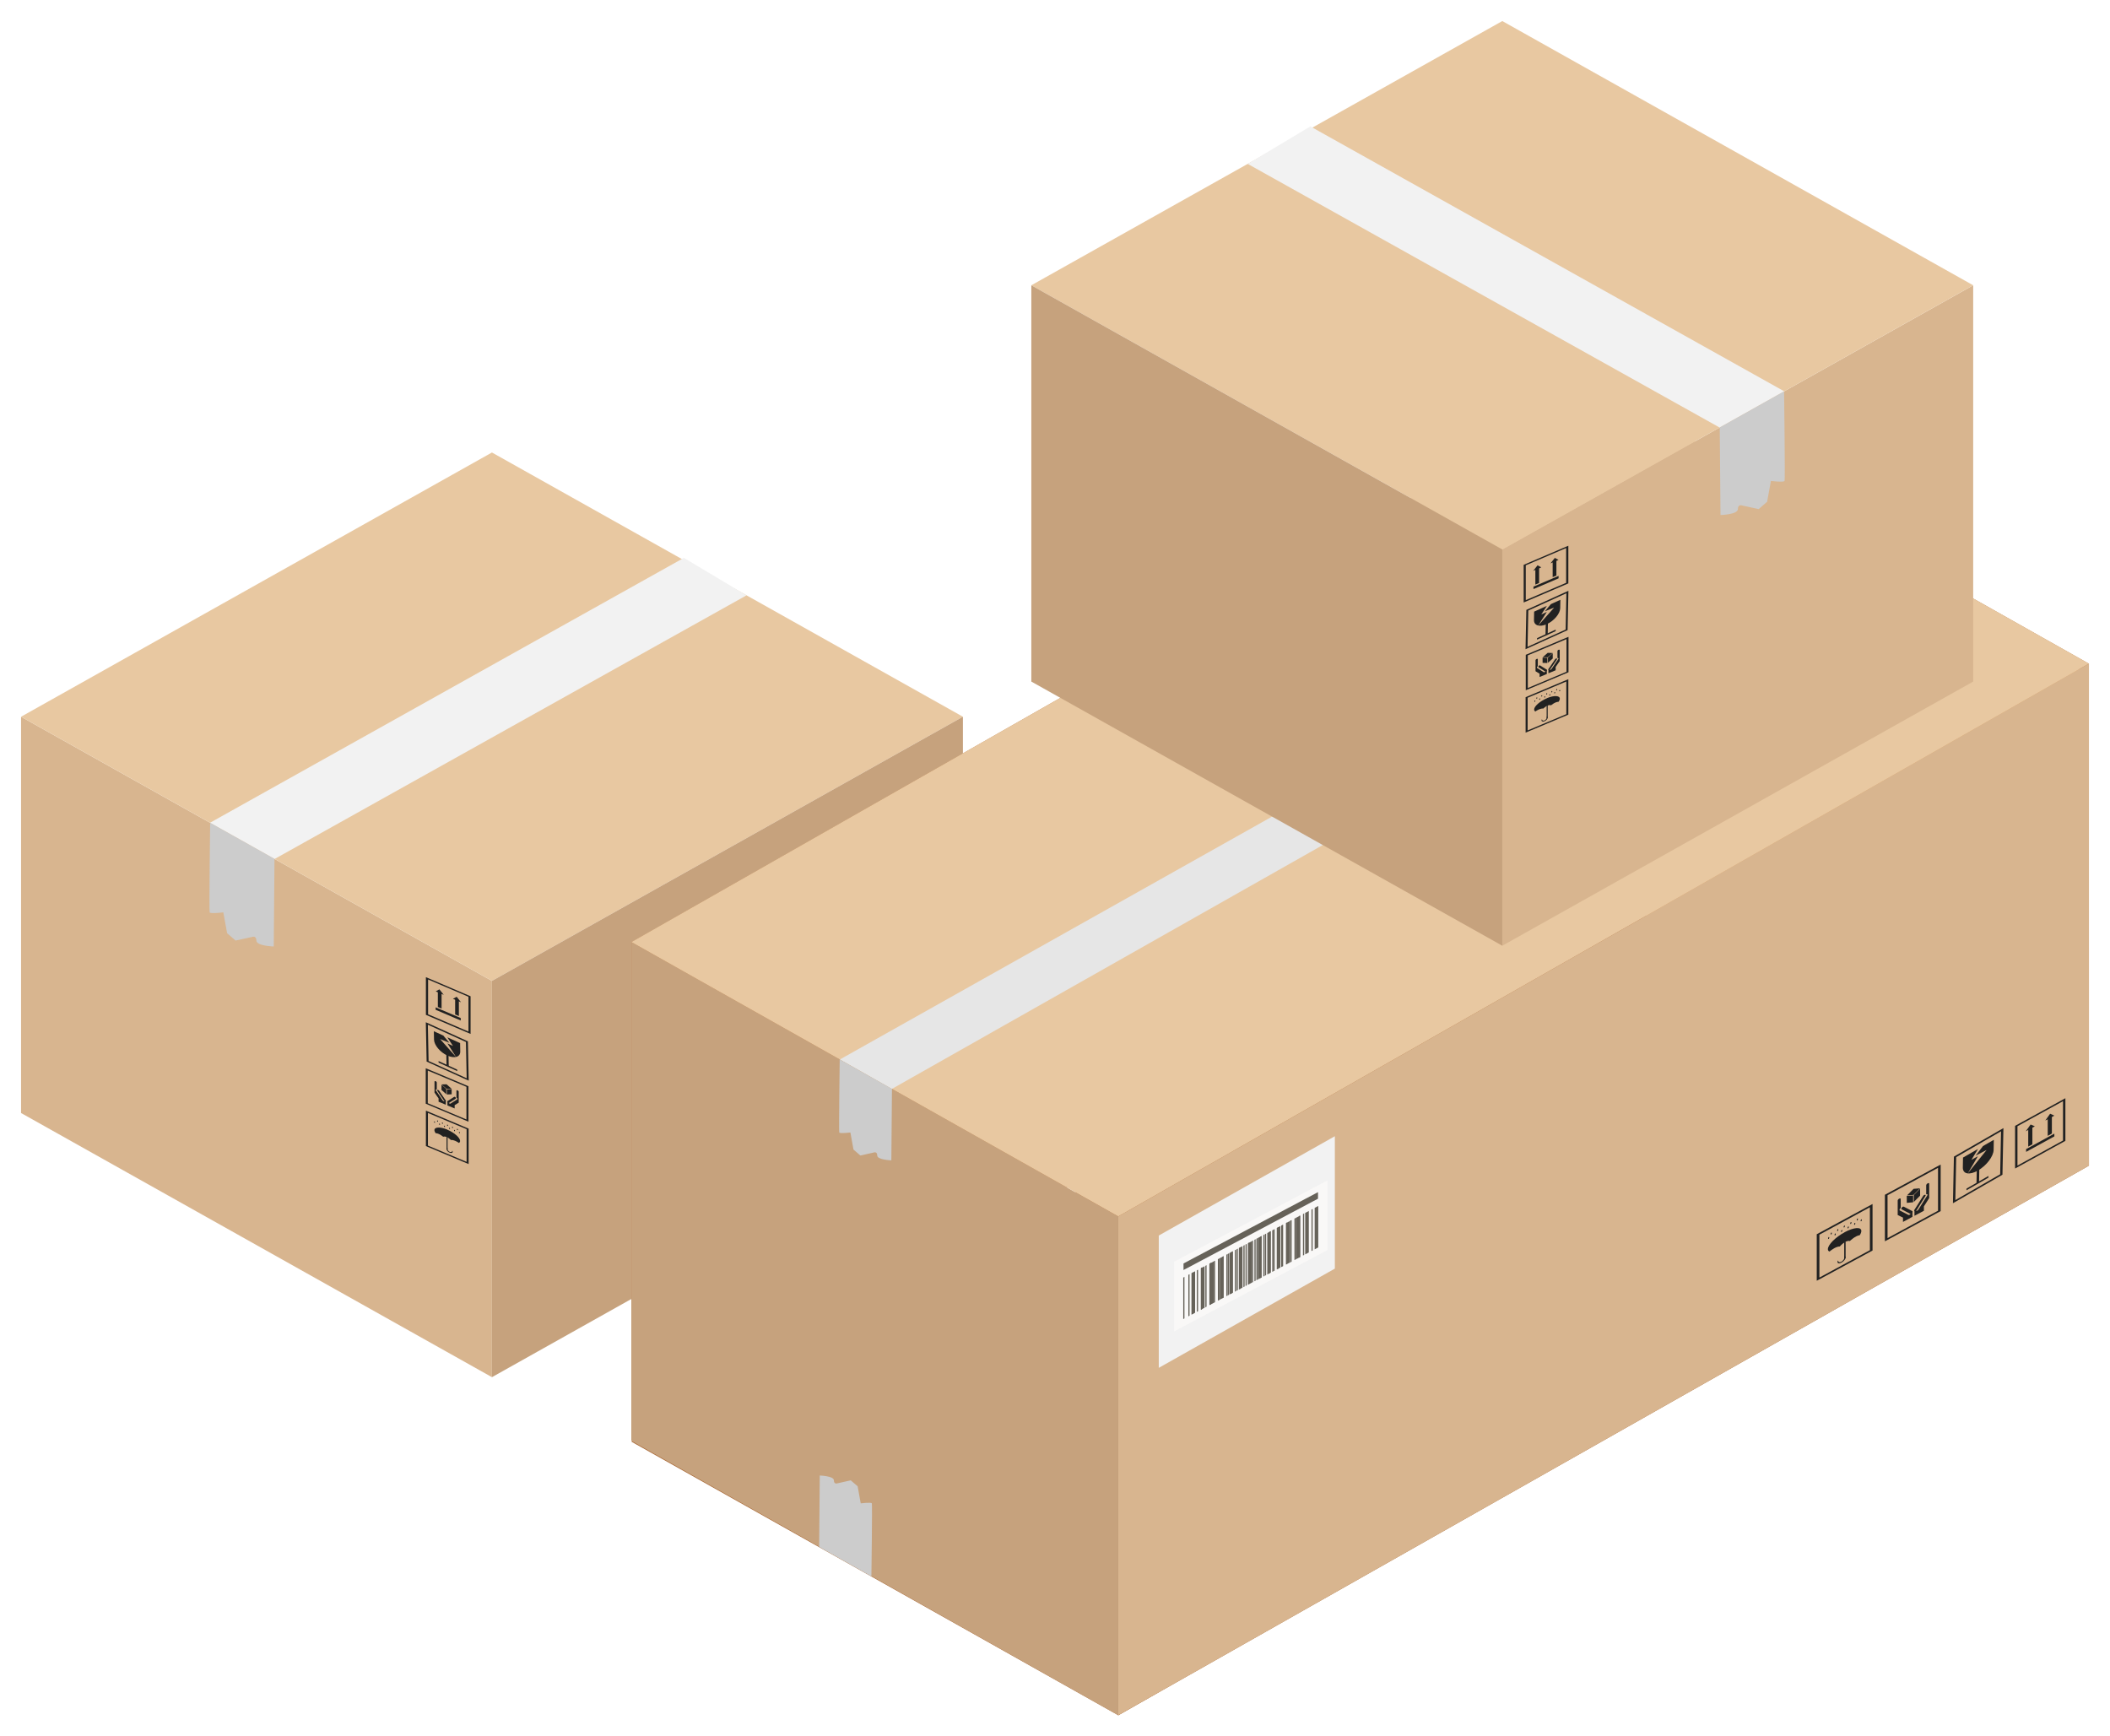 <svg width="401" height="330" viewBox="0 0 401 330" fill="none" xmlns="http://www.w3.org/2000/svg">
<g filter="url(#filter0_d_124_17)">
<path d="M93.492 257.744L4 207.538V132.221L93.492 182.427V257.744Z" fill="#D8B58F"/>
<path d="M93.492 82L183 132.221L93.492 182.427L4 132.221L93.492 82Z" fill="#E8C8A1"/>
<path d="M183 132.221V207.538L93.492 257.744V182.427L183 132.221Z" fill="#C6A27D"/>
<path d="M80.941 188.878L89.432 192.508V185.352L80.941 181.722V188.878ZM89.031 192.058L81.358 188.773V182.157L89.031 185.442V192.058Z" fill="#212121"/>
<path d="M82.794 187.918L87.564 189.958V189.493L82.794 187.453V187.918Z" fill="#212121"/>
<path d="M86.499 188.802L87.209 189.102V186.117L86.499 185.817V188.802Z" fill="#212121"/>
<path d="M83.211 187.392L83.921 187.692V184.722L83.211 184.422V187.392Z" fill="#212121"/>
<path d="M86.792 185.443L87.611 186.492L86.082 185.832L86.792 185.443Z" fill="#212121"/>
<path d="M83.504 184.032L84.338 185.082L82.809 184.422L83.504 184.032Z" fill="#212121"/>
<path d="M81.08 197.758L89.077 201.388L88.923 193.918L80.926 190.288L81.08 197.758ZM88.691 200.938L81.451 197.653L81.312 190.753L88.552 194.038L88.691 200.938Z" fill="#212121"/>
<path d="M83.35 197.953L86.9 199.572L86.885 199.287L83.35 197.668V197.953Z" fill="#212121"/>
<path d="M84.863 198.448L85.279 198.643L85.233 196.318L84.816 196.138L84.863 198.448Z" fill="#212121"/>
<path d="M84.23 192.793L85.403 194.188L83.643 193.483L86.669 196.888L85.032 194.308L86.082 194.788L85.017 193.153L87.441 194.248L87.472 195.853C87.487 196.903 86.391 197.233 85.017 196.618C83.643 195.988 82.516 194.638 82.485 193.603L82.454 191.998L84.23 192.808V192.793Z" fill="#212121"/>
<path d="M80.911 205.768L89.031 209.188V202.453L80.911 199.033V205.768ZM88.645 208.768L81.296 205.678V199.468L88.645 202.558V208.768Z" fill="#212121"/>
<path d="M85.804 202.903L84.863 202.078L83.906 202.108L84.863 202.933L85.804 202.903Z" fill="#212121"/>
<path d="M85.835 202.978V203.982L84.924 204.012V203.023L85.835 202.978Z" fill="#212121"/>
<path d="M83.906 202.153V203.157L84.816 203.967V202.977L83.906 202.153Z" fill="#212121"/>
<path d="M85.063 205.498L85.094 205.528C85.171 205.617 85.295 205.647 85.357 205.602L86.623 204.808C86.623 204.808 86.669 204.673 86.592 204.583L86.561 204.553C86.484 204.463 86.36 204.433 86.298 204.478L85.048 205.273C85.048 205.273 85.002 205.408 85.079 205.498H85.063Z" fill="#212121"/>
<path d="M85.665 205.183L85.279 205.423C85.279 205.423 85.233 205.573 85.326 205.663C85.418 205.753 85.542 205.798 85.619 205.753L86.9 204.943C86.9 204.943 86.947 204.808 86.87 204.718L86.839 204.688C86.839 204.688 86.777 204.643 86.746 204.628V203.308C86.746 203.218 86.839 203.173 86.962 203.233C87.086 203.293 87.178 203.398 87.178 203.488V205.573L86.406 206.038V206.668L85.032 206.098V205.303L85.681 205.168L85.665 205.183Z" fill="#212121"/>
<path d="M84.677 205.332H84.647C84.569 205.347 84.446 205.287 84.384 205.197L83.118 203.338C83.056 203.248 83.072 203.158 83.149 203.143H83.18C83.257 203.128 83.381 203.188 83.442 203.278L84.693 205.137C84.754 205.227 84.739 205.317 84.662 205.332H84.677Z" fill="#212121"/>
<path d="M84.091 204.523L84.477 205.093C84.538 205.198 84.523 205.288 84.43 205.303C84.338 205.318 84.214 205.243 84.137 205.153L82.856 203.263C82.794 203.173 82.809 203.083 82.887 203.068H82.918C82.918 203.068 82.979 203.068 83.01 203.068V201.748C83.01 201.658 82.918 201.538 82.794 201.493C82.671 201.448 82.578 201.493 82.578 201.568V203.653L83.35 204.763V205.393L84.724 205.963V205.183L84.075 204.493L84.091 204.523Z" fill="#212121"/>
<path d="M80.941 213.823L89.062 217.243V210.508L80.941 207.088V213.823ZM88.676 216.823L81.327 213.733V207.523L88.676 210.613V216.823Z" fill="#212121"/>
<path d="M84.863 214.408L85.063 214.498V212.143L84.863 212.053V214.408Z" fill="#212121"/>
<path d="M85.048 214.183C85.048 214.183 85.032 214.273 85.032 214.333C85.032 214.558 85.233 214.828 85.48 214.933C85.727 215.038 85.943 214.933 85.943 214.723C85.943 214.723 85.974 214.723 85.99 214.723C86.02 214.783 86.036 214.843 86.036 214.903C86.036 215.128 85.773 215.203 85.449 215.068C85.125 214.933 84.863 214.633 84.863 214.408C84.863 214.288 84.94 214.213 85.063 214.183H85.048Z" fill="#212121"/>
<path d="M85.001 210.703C86.345 211.273 87.441 212.233 87.441 212.848C87.441 213.013 87.364 213.148 87.209 213.223C86.87 212.983 86.237 212.608 85.696 212.668C85.696 212.668 84.847 211.798 84.23 212.053C84.23 212.053 83.458 211.378 82.794 211.378C82.64 211.168 82.562 210.973 82.562 210.793C82.562 210.178 83.659 210.133 85.001 210.688V210.703Z" fill="#212121"/>
<path d="M87.222 211.286C87.201 211.214 87.223 211.145 87.272 211.131C87.321 211.117 87.378 211.163 87.4 211.235C87.422 211.306 87.4 211.376 87.351 211.39C87.302 211.404 87.244 211.357 87.222 211.286Z" fill="#212121"/>
<path d="M86.29 210.894C86.269 210.822 86.291 210.753 86.34 210.739C86.389 210.725 86.446 210.771 86.468 210.843C86.49 210.914 86.468 210.984 86.418 210.998C86.37 211.012 86.312 210.965 86.29 210.894Z" fill="#212121"/>
<path d="M85.338 210.487C85.317 210.415 85.339 210.346 85.388 210.332C85.437 210.318 85.494 210.365 85.516 210.436C85.538 210.507 85.516 210.577 85.467 210.591C85.418 210.605 85.36 210.558 85.338 210.487Z" fill="#212121"/>
<path d="M84.376 210.099C84.354 210.028 84.376 209.958 84.426 209.944C84.475 209.93 84.532 209.977 84.554 210.048C84.576 210.12 84.553 210.189 84.504 210.203C84.455 210.217 84.398 210.171 84.376 210.099Z" fill="#212121"/>
<path d="M83.44 209.692C83.418 209.621 83.44 209.551 83.489 209.537C83.538 209.523 83.596 209.57 83.617 209.641C83.639 209.713 83.617 209.782 83.568 209.796C83.519 209.81 83.461 209.764 83.44 209.692Z" fill="#212121"/>
<path d="M82.492 209.285C82.47 209.213 82.493 209.144 82.541 209.13C82.591 209.116 82.648 209.162 82.67 209.234C82.691 209.305 82.669 209.375 82.62 209.389C82.571 209.403 82.514 209.356 82.492 209.285Z" fill="#212121"/>
<path d="M86.845 210.695C86.823 210.624 86.846 210.555 86.895 210.541C86.944 210.526 87.001 210.573 87.023 210.644C87.045 210.716 87.022 210.785 86.973 210.799C86.924 210.813 86.867 210.767 86.845 210.695Z" fill="#212121"/>
<path d="M85.909 210.289C85.887 210.217 85.909 210.148 85.958 210.134C86.007 210.12 86.065 210.167 86.087 210.238C86.108 210.309 86.086 210.379 86.037 210.393C85.988 210.407 85.93 210.36 85.909 210.289Z" fill="#212121"/>
<path d="M84.961 209.897C84.939 209.825 84.962 209.756 85.011 209.742C85.06 209.728 85.117 209.774 85.139 209.846C85.161 209.917 85.138 209.987 85.089 210.001C85.04 210.015 84.983 209.968 84.961 209.897Z" fill="#212121"/>
<path d="M83.995 209.494C83.973 209.423 83.995 209.353 84.044 209.339C84.093 209.325 84.15 209.372 84.172 209.443C84.194 209.515 84.172 209.584 84.123 209.598C84.074 209.612 84.016 209.566 83.995 209.494Z" fill="#212121"/>
<path d="M83.062 209.102C83.041 209.03 83.063 208.961 83.112 208.947C83.161 208.933 83.218 208.98 83.24 209.051C83.262 209.122 83.24 209.192 83.191 209.206C83.141 209.22 83.084 209.173 83.062 209.102Z" fill="#212121"/>
<path d="M39.923 152.367L129.972 102.026L141.874 109.151L52.196 159.252L39.923 152.367Z" fill="#F2F2F2"/>
<path d="M52.197 159.252H52.166L52.027 175.887C52.027 175.887 48.723 175.797 48.723 174.762C48.723 173.727 47.858 174.087 47.858 174.087L44.771 174.762L43.165 173.367L42.44 169.407C42.44 169.407 39.97 169.707 39.846 169.407C39.723 169.107 39.939 152.382 39.939 152.382L52.212 159.267L52.197 159.252Z" fill="#CCCCCC"/>
<g clip-path="url(#clip0_124_17)">
<path d="M396.983 216.94V122.145L304.477 70L253.703 194.232" fill="#AA6936"/>
<path d="M253.72 194.838L120 270.002L212.523 322L397 217.546L253.72 194.838Z" fill="#AA6936"/>
<path d="M304.493 70L120 175.06V269.855L304.762 162.535L304.493 70Z" fill="#B77944"/>
<path d="M395.692 121.392L212.523 225.879V322L395.692 216.809V121.392Z" fill="#AA6936"/>
<path d="M120 175.044V269.855L212.523 322V227.189L120 175.044Z" fill="#C6A27D"/>
<path d="M304.493 71.572V165.417L397 217.546L396.983 124.356L304.493 71.572Z" fill="#D29960"/>
<path d="M397 122.129L212.523 227.189V322L397 217.546V122.129Z" fill="#D8B58F"/>
<path d="M392.521 212.831L382.961 218.086V209.982L392.521 204.726V212.831ZM383.413 217.529L392.069 212.765V205.283L383.413 210.047V217.529Z" fill="#212121"/>
<path d="M390.425 211.979L385.057 214.926V214.402L390.425 211.455V211.979Z" fill="#212121"/>
<path d="M386.248 213.485L385.46 213.928V210.555L386.248 210.113V213.485Z" fill="#212121"/>
<path d="M389.955 211.439L389.167 211.881V208.508L389.955 208.066V211.439Z" fill="#212121"/>
<path d="M385.913 209.72L384.99 211.013L386.718 210.063L385.913 209.72Z" fill="#212121"/>
<path d="M389.62 207.673L388.697 208.983L390.425 208.033L389.62 207.673Z" fill="#212121"/>
<path d="M380.562 219.265L371.152 224.684L371.336 215.827L380.746 210.407L380.562 219.265ZM371.605 224.095L380.126 219.183L380.293 211.013L371.772 215.925L371.605 224.095Z" fill="#212121"/>
<path d="M377.895 219.822L373.718 222.228L373.735 221.901L377.912 219.494L377.895 219.822Z" fill="#212121"/>
<path d="M376.117 220.624L375.63 220.902L375.681 218.152L376.167 217.873L376.117 220.624Z" fill="#212121"/>
<path d="M376.855 213.829L375.463 215.647L377.543 214.566L373.97 219.019L375.899 215.745L374.658 216.449L375.916 214.369L373.064 216.007L373.03 217.906C373.014 219.15 374.289 219.396 375.916 218.463C377.526 217.529 378.868 215.777 378.884 214.533L378.918 212.634L376.838 213.829H376.855Z" fill="#212121"/>
<path d="M368.82 226.174L358.219 231.92V223.079L368.82 217.333V226.174ZM358.723 231.315L368.317 226.108V217.955L358.723 223.161V231.315Z" fill="#212121"/>
<path d="M362.43 223.193L363.671 221.95L364.895 221.851L363.671 223.095L362.43 223.193Z" fill="#212121"/>
<path d="M362.379 223.292V224.618L363.587 224.503V223.21L362.379 223.292Z" fill="#212121"/>
<path d="M364.912 221.917V223.243L363.721 224.438V223.128L364.912 221.917Z" fill="#212121"/>
<path d="M363.386 226.484L363.352 226.533C363.251 226.664 363.084 226.73 363.017 226.681L361.373 225.83C361.373 225.83 361.306 225.65 361.423 225.535L361.457 225.486C361.574 225.355 361.725 225.29 361.809 225.339L363.453 226.19C363.453 226.19 363.52 226.37 363.402 226.501L363.386 226.484Z" fill="#212121"/>
<path d="M362.614 226.157L363.117 226.419C363.201 226.469 363.184 226.616 363.067 226.747C362.95 226.878 362.782 226.96 362.698 226.911L361.021 226.043C361.021 226.043 360.953 225.863 361.071 225.748L361.104 225.699C361.104 225.699 361.188 225.617 361.222 225.601V223.882C361.222 223.767 361.104 223.734 360.937 223.816C360.769 223.898 360.652 224.062 360.652 224.193V226.927L361.658 227.418V228.237L363.453 227.271V226.223L362.597 226.157H362.614Z" fill="#212121"/>
<path d="M363.906 226.19H363.939C364.04 226.19 364.208 226.092 364.275 225.961L365.918 223.325C366.002 223.194 365.986 223.079 365.868 223.079H365.835C365.717 223.079 365.566 223.178 365.482 223.309L363.839 225.928C363.755 226.059 363.771 226.174 363.889 226.174L363.906 226.19Z" fill="#212121"/>
<path d="M364.677 225.044L364.174 225.846C364.09 225.994 364.107 226.108 364.224 226.125C364.342 226.125 364.51 226.026 364.593 225.879L366.271 223.21C366.355 223.079 366.338 222.965 366.22 222.965H366.187C366.187 222.965 366.103 222.965 366.069 222.998V221.278C366.069 221.164 366.187 220.984 366.355 220.902C366.522 220.82 366.64 220.853 366.64 220.967V223.702L365.633 225.29V226.108L363.839 227.074V226.059L364.694 225.044H364.677Z" fill="#212121"/>
<path d="M355.871 233.672L345.27 239.419V230.578L355.871 224.831V233.672ZM345.773 238.813L355.368 233.607V225.453L345.773 230.66V238.813Z" fill="#212121"/>
<path d="M350.755 235.048L350.487 235.195V232.101L350.755 231.953V235.048Z" fill="#212121"/>
<path d="M350.503 234.769C350.503 234.769 350.537 234.884 350.537 234.949C350.537 235.244 350.285 235.62 349.95 235.8C349.614 235.98 349.346 235.882 349.346 235.588C349.346 235.588 349.296 235.588 349.279 235.604C349.245 235.686 349.212 235.768 349.212 235.849C349.212 236.144 349.564 236.193 349.983 235.964C350.403 235.735 350.755 235.309 350.755 235.015C350.755 234.851 350.654 234.769 350.503 234.753V234.769Z" fill="#212121"/>
<path d="M350.571 230.201C348.809 231.151 347.384 232.592 347.384 233.41C347.384 233.64 347.484 233.787 347.686 233.869C348.122 233.509 348.96 232.903 349.648 232.903C349.648 232.903 350.755 231.626 351.56 231.871C351.56 231.871 352.567 230.873 353.439 230.758C353.64 230.463 353.741 230.185 353.741 229.956C353.741 229.137 352.315 229.252 350.554 230.201H350.571Z" fill="#212121"/>
<path d="M347.627 231.326C347.663 231.223 347.649 231.125 347.596 231.108C347.543 231.091 347.472 231.16 347.436 231.263C347.401 231.366 347.415 231.464 347.467 231.481C347.52 231.498 347.591 231.429 347.627 231.326Z" fill="#212121"/>
<path d="M348.865 230.651C348.901 230.548 348.887 230.45 348.834 230.433C348.781 230.416 348.71 230.485 348.674 230.588C348.639 230.691 348.653 230.788 348.705 230.806C348.758 230.823 348.829 230.754 348.865 230.651Z" fill="#212121"/>
<path d="M350.103 229.992C350.139 229.889 350.125 229.792 350.072 229.775C350.019 229.757 349.948 229.827 349.912 229.93C349.877 230.033 349.89 230.13 349.943 230.147C349.996 230.165 350.067 230.095 350.103 229.992Z" fill="#212121"/>
<path d="M351.341 229.317C351.376 229.214 351.363 229.117 351.31 229.1C351.257 229.082 351.186 229.152 351.15 229.255C351.115 229.357 351.128 229.455 351.181 229.472C351.234 229.49 351.305 229.42 351.341 229.317Z" fill="#212121"/>
<path d="M352.58 228.637C352.615 228.534 352.601 228.437 352.549 228.419C352.496 228.402 352.425 228.471 352.389 228.574C352.353 228.677 352.367 228.775 352.42 228.792C352.473 228.809 352.544 228.74 352.58 228.637Z" fill="#212121"/>
<path d="M353.818 227.962C353.853 227.859 353.839 227.762 353.787 227.745C353.734 227.727 353.662 227.797 353.627 227.9C353.591 228.002 353.605 228.1 353.658 228.117C353.711 228.135 353.782 228.065 353.818 227.962Z" fill="#212121"/>
<path d="M348.119 230.474C348.154 230.371 348.141 230.273 348.088 230.256C348.035 230.238 347.964 230.308 347.928 230.411C347.892 230.514 347.906 230.611 347.959 230.629C348.012 230.646 348.083 230.577 348.119 230.474Z" fill="#212121"/>
<path d="M349.357 229.815C349.392 229.712 349.378 229.615 349.326 229.597C349.273 229.58 349.202 229.649 349.166 229.752C349.13 229.855 349.144 229.953 349.197 229.97C349.25 229.987 349.321 229.918 349.357 229.815Z" fill="#212121"/>
<path d="M350.595 229.14C350.63 229.037 350.616 228.94 350.564 228.922C350.511 228.905 350.439 228.974 350.404 229.077C350.368 229.18 350.382 229.278 350.435 229.295C350.488 229.312 350.559 229.243 350.595 229.14Z" fill="#212121"/>
<path d="M351.844 228.481C351.88 228.378 351.866 228.28 351.813 228.263C351.76 228.246 351.689 228.315 351.653 228.418C351.618 228.521 351.632 228.618 351.684 228.636C351.737 228.653 351.808 228.584 351.844 228.481Z" fill="#212121"/>
<path d="M353.082 227.806C353.118 227.703 353.104 227.605 353.051 227.588C352.998 227.571 352.927 227.64 352.891 227.743C352.856 227.846 352.87 227.944 352.922 227.961C352.975 227.978 353.046 227.909 353.082 227.806Z" fill="#212121"/>
<path d="M120 175.044L304.493 70L397 122.129L212.523 227.189L120 175.044Z" fill="#E8C8A1"/>
<path d="M345.371 92.97L354.63 98.177L169.499 202.958L159.619 197.359L345.371 92.97Z" fill="#E6E6E6"/>
<path d="M220.223 230.824V255.971L253.686 237.111V211.947L220.223 230.824Z" fill="#F2F2F2"/>
<path d="M169.549 202.975H169.516L169.398 216.531C169.398 216.531 166.715 216.449 166.715 215.614C166.715 214.762 166.01 215.057 166.01 215.057L163.511 215.614L162.202 214.484L161.615 211.242C161.615 211.242 159.603 211.488 159.502 211.242C159.401 210.997 159.586 197.359 159.586 197.359L169.549 202.975Z" fill="#CCCCCC"/>
<path d="M155.644 289.992H155.678L155.795 276.436C155.795 276.436 158.479 276.518 158.479 277.353C158.479 278.188 159.183 277.91 159.183 277.91L161.682 277.353L162.991 278.483L163.578 281.724C163.578 281.724 165.591 281.479 165.691 281.724C165.792 281.97 165.608 295.608 165.608 295.608L155.644 289.992Z" fill="#CCCCCC"/>
<path d="M252.261 233.569L223.147 249.009V235.827L252.261 220.387V233.569Z" fill="#F9F8F7"/>
<path d="M252.261 233.569L223.147 249.009V235.827L252.261 220.387V233.569Z" fill="#F9F8F7"/>
<path d="M224.923 237.378L250.485 223.823V222.576L224.923 236.131V237.378Z" fill="#666259"/>
<path d="M250.536 225.203V233.086L249.849 233.451V225.567" fill="#666259"/>
<path d="M248.736 226.158V234.041L248.048 234.405V226.523" fill="#666259"/>
<path d="M246.934 227.113V234.996L246.246 235.36V227.478" fill="#666259"/>
<path d="M245.133 228.067V235.951L244.446 236.316V228.432" fill="#666259"/>
<path d="M243.333 229.023V236.906L242.645 237.27V229.388" fill="#666259"/>
<path d="M241.532 229.978V237.861L240.843 238.225V230.343" fill="#666259"/>
<path d="M239.73 230.933V238.816L239.043 239.181V231.297" fill="#666259"/>
<path d="M237.93 231.888V239.771L237.242 240.135V232.253" fill="#666259"/>
<path d="M236.129 232.844V240.726L235.441 241.091V233.208" fill="#666259"/>
<path d="M234.327 233.798V241.681L233.64 242.046V234.162" fill="#666259"/>
<path d="M232.527 234.753V242.636L231.839 243.001V235.118" fill="#666259"/>
<path d="M230.726 235.708V243.591L230.038 243.956V236.073" fill="#666259"/>
<path d="M228.925 236.664V244.546L228.238 244.911V237.028" fill="#666259"/>
<path d="M227.125 237.618V245.501L226.436 245.866V237.983" fill="#666259"/>
<path d="M247.086 227.033V234.915L246.856 235.038V227.154" fill="#666259"/>
<path d="M245.395 227.929V235.812L245.165 235.934V228.051" fill="#666259"/>
<path d="M243.704 228.826V236.709L243.474 236.831V228.947" fill="#666259"/>
<path d="M242.013 229.723V237.606L241.784 237.728V229.845" fill="#666259"/>
<path d="M240.321 230.619V238.503L240.092 238.624V230.742" fill="#666259"/>
<path d="M238.63 231.516V239.399L238.401 239.521V231.638" fill="#666259"/>
<path d="M236.939 232.414V240.296L236.71 240.417V232.535" fill="#666259"/>
<path d="M235.248 233.311V241.193L235.019 241.314V233.432" fill="#666259"/>
<path d="M233.556 234.207V242.09L233.327 242.211V234.329" fill="#666259"/>
<path d="M231.866 235.104V242.986L231.636 243.109V235.225" fill="#666259"/>
<path d="M230.175 236.001V243.883L229.946 244.005V236.122" fill="#666259"/>
<path d="M228.483 236.897V244.78L228.254 244.902V237.018" fill="#666259"/>
<path d="M226.792 237.794V245.678L226.563 245.799V237.915" fill="#666259"/>
<path d="M225.101 238.691V246.574L224.872 246.695V238.813" fill="#666259"/>
<path d="M247.091 227.03V234.913L246.861 235.034V227.152" fill="#666259"/>
<path d="M245.474 227.888V235.77L245.244 235.891V228.009" fill="#666259"/>
<path d="M243.857 228.745V236.628L243.628 236.749V228.867" fill="#666259"/>
<path d="M242.24 229.603V237.485L242.011 237.607V229.724" fill="#666259"/>
<path d="M240.623 230.459V238.343L240.393 238.464V230.581" fill="#666259"/>
<path d="M239.006 231.317V239.2L238.777 239.322V231.439" fill="#666259"/>
<path d="M237.389 232.175V240.058L237.16 240.179V232.297" fill="#666259"/>
<path d="M235.772 233.032V240.915L235.543 241.037V233.154" fill="#666259"/>
<path d="M234.156 233.89V241.772L233.926 241.894V234.011" fill="#666259"/>
<path d="M232.538 234.747V242.629L232.309 242.752V234.868" fill="#666259"/>
<path d="M230.921 235.605V243.487L230.692 243.609V235.726" fill="#666259"/>
<path d="M229.305 236.462V244.345L229.075 244.467V236.583" fill="#666259"/>
<path d="M227.688 237.32V245.202L227.458 245.324V237.441" fill="#666259"/>
<path d="M226.07 238.177V246.06L225.841 246.182V238.299" fill="#666259"/>
<path d="M249.469 225.769V233.652L249.24 233.773V225.891" fill="#666259"/>
<path d="M247.853 226.626V234.509L247.624 234.631V226.747" fill="#666259"/>
<path d="M246.236 227.484V235.366L246.006 235.488V227.605" fill="#666259"/>
<path d="M244.618 228.341V236.223L244.389 236.346V228.462" fill="#666259"/>
<path d="M243.001 229.199V237.081L242.772 237.203V229.32" fill="#666259"/>
<path d="M241.385 230.056V237.939L241.156 238.061V230.177" fill="#666259"/>
<path d="M239.768 230.914V238.796L239.538 238.917V231.035" fill="#666259"/>
<path d="M238.15 231.771V239.654L237.921 239.775V231.893" fill="#666259"/>
<path d="M236.534 232.629V240.511L236.305 240.632V232.75" fill="#666259"/>
<path d="M234.917 233.486V241.369L234.688 241.49V233.608" fill="#666259"/>
<path d="M233.3 234.344V242.226L233.07 242.348V234.465" fill="#666259"/>
<path d="M231.682 235.2V243.084L231.454 243.205V235.323" fill="#666259"/>
<path d="M230.066 236.058V243.941L229.837 244.063V236.18" fill="#666259"/>
<path d="M228.449 236.915V244.799L228.22 244.92V237.038" fill="#666259"/>
</g>
<path d="M285.508 175.744L375 125.538V50.221L285.508 100.427V175.744Z" fill="#D8B58F"/>
<path d="M285.508 0L196 50.221L285.508 100.427L375 50.221L285.508 0Z" fill="#E8C8A1"/>
<path d="M196 50.221V125.538L285.508 175.744V100.427L196 50.221Z" fill="#C6A27D"/>
<path d="M298.059 106.878L289.568 110.508V103.352L298.059 99.722V106.878ZM289.969 110.058L297.642 106.773V100.157L289.969 103.442V110.058Z" fill="#212121"/>
<path d="M296.206 105.918L291.436 107.958V107.493L296.206 105.453V105.918Z" fill="#212121"/>
<path d="M292.501 106.802L291.791 107.102V104.117L292.501 103.817V106.802Z" fill="#212121"/>
<path d="M295.789 105.392L295.079 105.692V102.722L295.789 102.422V105.392Z" fill="#212121"/>
<path d="M292.208 103.443L291.389 104.492L292.918 103.832L292.208 103.443Z" fill="#212121"/>
<path d="M295.496 102.032L294.662 103.082L296.191 102.422L295.496 102.032Z" fill="#212121"/>
<path d="M297.92 115.758L289.923 119.388L290.077 111.918L298.074 108.288L297.92 115.758ZM290.309 118.938L297.549 115.653L297.688 108.753L290.448 112.038L290.309 118.938Z" fill="#212121"/>
<path d="M295.65 115.953L292.1 117.572L292.115 117.287L295.65 115.668V115.953Z" fill="#212121"/>
<path d="M294.137 116.448L293.721 116.643L293.767 114.318L294.184 114.138L294.137 116.448Z" fill="#212121"/>
<path d="M294.77 110.793L293.597 112.188L295.357 111.483L292.331 114.888L293.968 112.308L292.918 112.788L293.983 111.153L291.559 112.248L291.528 113.853C291.513 114.903 292.609 115.233 293.983 114.618C295.357 113.988 296.484 112.638 296.515 111.603L296.546 109.998L294.77 110.808V110.793Z" fill="#212121"/>
<path d="M298.089 123.768L289.969 127.188V120.453L298.089 117.033V123.768ZM290.355 126.768L297.703 123.678V117.468L290.355 120.558V126.768Z" fill="#212121"/>
<path d="M293.196 120.903L294.137 120.078L295.095 120.108L294.137 120.933L293.196 120.903Z" fill="#212121"/>
<path d="M293.165 120.978V121.982L294.076 122.012V121.023L293.165 120.978Z" fill="#212121"/>
<path d="M295.095 120.153V121.157L294.184 121.967V120.977L295.095 120.153Z" fill="#212121"/>
<path d="M293.937 123.498L293.906 123.528C293.829 123.617 293.705 123.647 293.643 123.602L292.377 122.808C292.377 122.808 292.331 122.673 292.408 122.583L292.439 122.553C292.516 122.463 292.64 122.433 292.702 122.478L293.952 123.273C293.952 123.273 293.998 123.408 293.921 123.498H293.937Z" fill="#212121"/>
<path d="M293.335 123.183L293.721 123.423C293.721 123.423 293.767 123.573 293.674 123.663C293.582 123.753 293.458 123.798 293.381 123.753L292.1 122.943C292.1 122.943 292.053 122.808 292.13 122.718L292.161 122.688C292.161 122.688 292.223 122.643 292.254 122.628V121.308C292.254 121.218 292.161 121.173 292.038 121.233C291.914 121.293 291.822 121.398 291.822 121.488V123.573L292.594 124.038V124.668L293.968 124.098V123.303L293.319 123.168L293.335 123.183Z" fill="#212121"/>
<path d="M294.323 123.332H294.353C294.431 123.347 294.554 123.287 294.616 123.197L295.882 121.338C295.944 121.248 295.928 121.158 295.851 121.143H295.82C295.743 121.128 295.619 121.188 295.558 121.278L294.307 123.137C294.245 123.227 294.261 123.317 294.338 123.332H294.323Z" fill="#212121"/>
<path d="M294.909 122.523L294.523 123.093C294.461 123.198 294.477 123.288 294.569 123.303C294.662 123.318 294.786 123.243 294.863 123.153L296.144 121.263C296.206 121.173 296.19 121.083 296.113 121.068H296.082C296.082 121.068 296.021 121.068 295.99 121.068V119.748C295.99 119.658 296.082 119.538 296.206 119.493C296.329 119.448 296.422 119.493 296.422 119.568V121.653L295.65 122.763V123.393L294.276 123.963V123.183L294.925 122.493L294.909 122.523Z" fill="#212121"/>
<path d="M298.059 131.823L289.938 135.243V128.508L298.059 125.088V131.823ZM290.324 134.823L297.673 131.733V125.523L290.324 128.613V134.823Z" fill="#212121"/>
<path d="M294.137 132.408L293.937 132.498V130.143L294.137 130.053V132.408Z" fill="#212121"/>
<path d="M293.952 132.183C293.952 132.183 293.968 132.273 293.968 132.333C293.968 132.558 293.767 132.828 293.52 132.933C293.273 133.038 293.057 132.933 293.057 132.723C293.057 132.723 293.026 132.723 293.01 132.723C292.98 132.783 292.964 132.843 292.964 132.903C292.964 133.128 293.227 133.203 293.551 133.068C293.875 132.933 294.137 132.633 294.137 132.408C294.137 132.288 294.06 132.213 293.937 132.183H293.952Z" fill="#212121"/>
<path d="M293.998 128.703C292.655 129.273 291.559 130.233 291.559 130.848C291.559 131.013 291.637 131.148 291.791 131.223C292.131 130.983 292.763 130.608 293.304 130.668C293.304 130.668 294.153 129.798 294.77 130.053C294.77 130.053 295.542 129.378 296.206 129.378C296.36 129.168 296.438 128.973 296.438 128.793C296.438 128.178 295.342 128.133 293.998 128.688V128.703Z" fill="#212121"/>
<path d="M291.778 129.286C291.799 129.214 291.777 129.145 291.728 129.131C291.679 129.117 291.622 129.163 291.6 129.235C291.578 129.306 291.6 129.376 291.649 129.39C291.698 129.404 291.756 129.357 291.778 129.286Z" fill="#212121"/>
<path d="M292.71 128.894C292.731 128.822 292.709 128.753 292.66 128.739C292.611 128.725 292.554 128.771 292.532 128.843C292.51 128.914 292.532 128.984 292.581 128.998C292.631 129.012 292.688 128.965 292.71 128.894Z" fill="#212121"/>
<path d="M293.662 128.487C293.683 128.415 293.661 128.346 293.612 128.332C293.563 128.318 293.506 128.365 293.484 128.436C293.462 128.507 293.484 128.577 293.533 128.591C293.582 128.605 293.64 128.558 293.662 128.487Z" fill="#212121"/>
<path d="M294.624 128.099C294.646 128.028 294.623 127.958 294.574 127.944C294.525 127.93 294.468 127.977 294.446 128.048C294.425 128.12 294.447 128.189 294.496 128.203C294.545 128.217 294.602 128.171 294.624 128.099Z" fill="#212121"/>
<path d="M295.56 127.692C295.582 127.621 295.56 127.551 295.511 127.537C295.462 127.523 295.404 127.57 295.383 127.641C295.361 127.713 295.383 127.782 295.432 127.796C295.481 127.81 295.539 127.764 295.56 127.692Z" fill="#212121"/>
<path d="M296.508 127.285C296.53 127.213 296.508 127.144 296.458 127.13C296.409 127.116 296.352 127.162 296.33 127.234C296.309 127.305 296.331 127.375 296.38 127.389C296.429 127.403 296.486 127.356 296.508 127.285Z" fill="#212121"/>
<path d="M292.155 128.695C292.176 128.624 292.154 128.555 292.105 128.541C292.056 128.526 291.999 128.573 291.977 128.644C291.955 128.716 291.978 128.785 292.027 128.799C292.076 128.813 292.133 128.767 292.155 128.695Z" fill="#212121"/>
<path d="M293.091 128.289C293.113 128.217 293.091 128.148 293.042 128.134C292.993 128.12 292.935 128.167 292.914 128.238C292.892 128.309 292.914 128.379 292.963 128.393C293.012 128.407 293.069 128.36 293.091 128.289Z" fill="#212121"/>
<path d="M294.039 127.897C294.06 127.825 294.038 127.756 293.989 127.742C293.94 127.728 293.883 127.774 293.861 127.846C293.839 127.917 293.862 127.987 293.911 128.001C293.96 128.015 294.017 127.968 294.039 127.897Z" fill="#212121"/>
<path d="M295.006 127.494C295.027 127.423 295.005 127.353 294.956 127.339C294.907 127.325 294.85 127.372 294.828 127.443C294.806 127.515 294.828 127.584 294.877 127.598C294.926 127.612 294.984 127.566 295.006 127.494Z" fill="#212121"/>
<path d="M295.938 127.102C295.959 127.03 295.937 126.961 295.888 126.947C295.839 126.933 295.782 126.98 295.76 127.051C295.738 127.122 295.76 127.192 295.809 127.206C295.859 127.22 295.916 127.173 295.938 127.102Z" fill="#212121"/>
<path d="M339.077 70.367L249.028 20.026L237.126 27.151L326.804 77.252L339.077 70.367Z" fill="#F2F2F2"/>
<path d="M326.804 77.252H326.834L326.973 93.887C326.973 93.887 330.277 93.797 330.277 92.762C330.277 91.727 331.142 92.087 331.142 92.087L334.229 92.762L335.835 91.367L336.56 87.407C336.56 87.407 339.03 87.707 339.154 87.407C339.277 87.107 339.061 70.382 339.061 70.382L326.788 77.267L326.804 77.252Z" fill="#CCCCCC"/>
</g>
<defs>
<filter id="filter0_d_124_17" x="0" y="0" width="401" height="330" filterUnits="userSpaceOnUse" color-interpolation-filters="sRGB">
<feFlood flood-opacity="0" result="BackgroundImageFix"/>
<feColorMatrix in="SourceAlpha" type="matrix" values="0 0 0 0 0 0 0 0 0 0 0 0 0 0 0 0 0 0 127 0" result="hardAlpha"/>
<feOffset dy="4"/>
<feGaussianBlur stdDeviation="2"/>
<feComposite in2="hardAlpha" operator="out"/>
<feColorMatrix type="matrix" values="0 0 0 0 0 0 0 0 0 0 0 0 0 0 0 0 0 0 0.25 0"/>
<feBlend mode="normal" in2="BackgroundImageFix" result="effect1_dropShadow_124_17"/>
<feBlend mode="normal" in="SourceGraphic" in2="effect1_dropShadow_124_17" result="shape"/>
</filter>
<clipPath id="clip0_124_17">
<rect width="277" height="252" fill="white" transform="translate(120 70)"/>
</clipPath>
</defs>
</svg>
